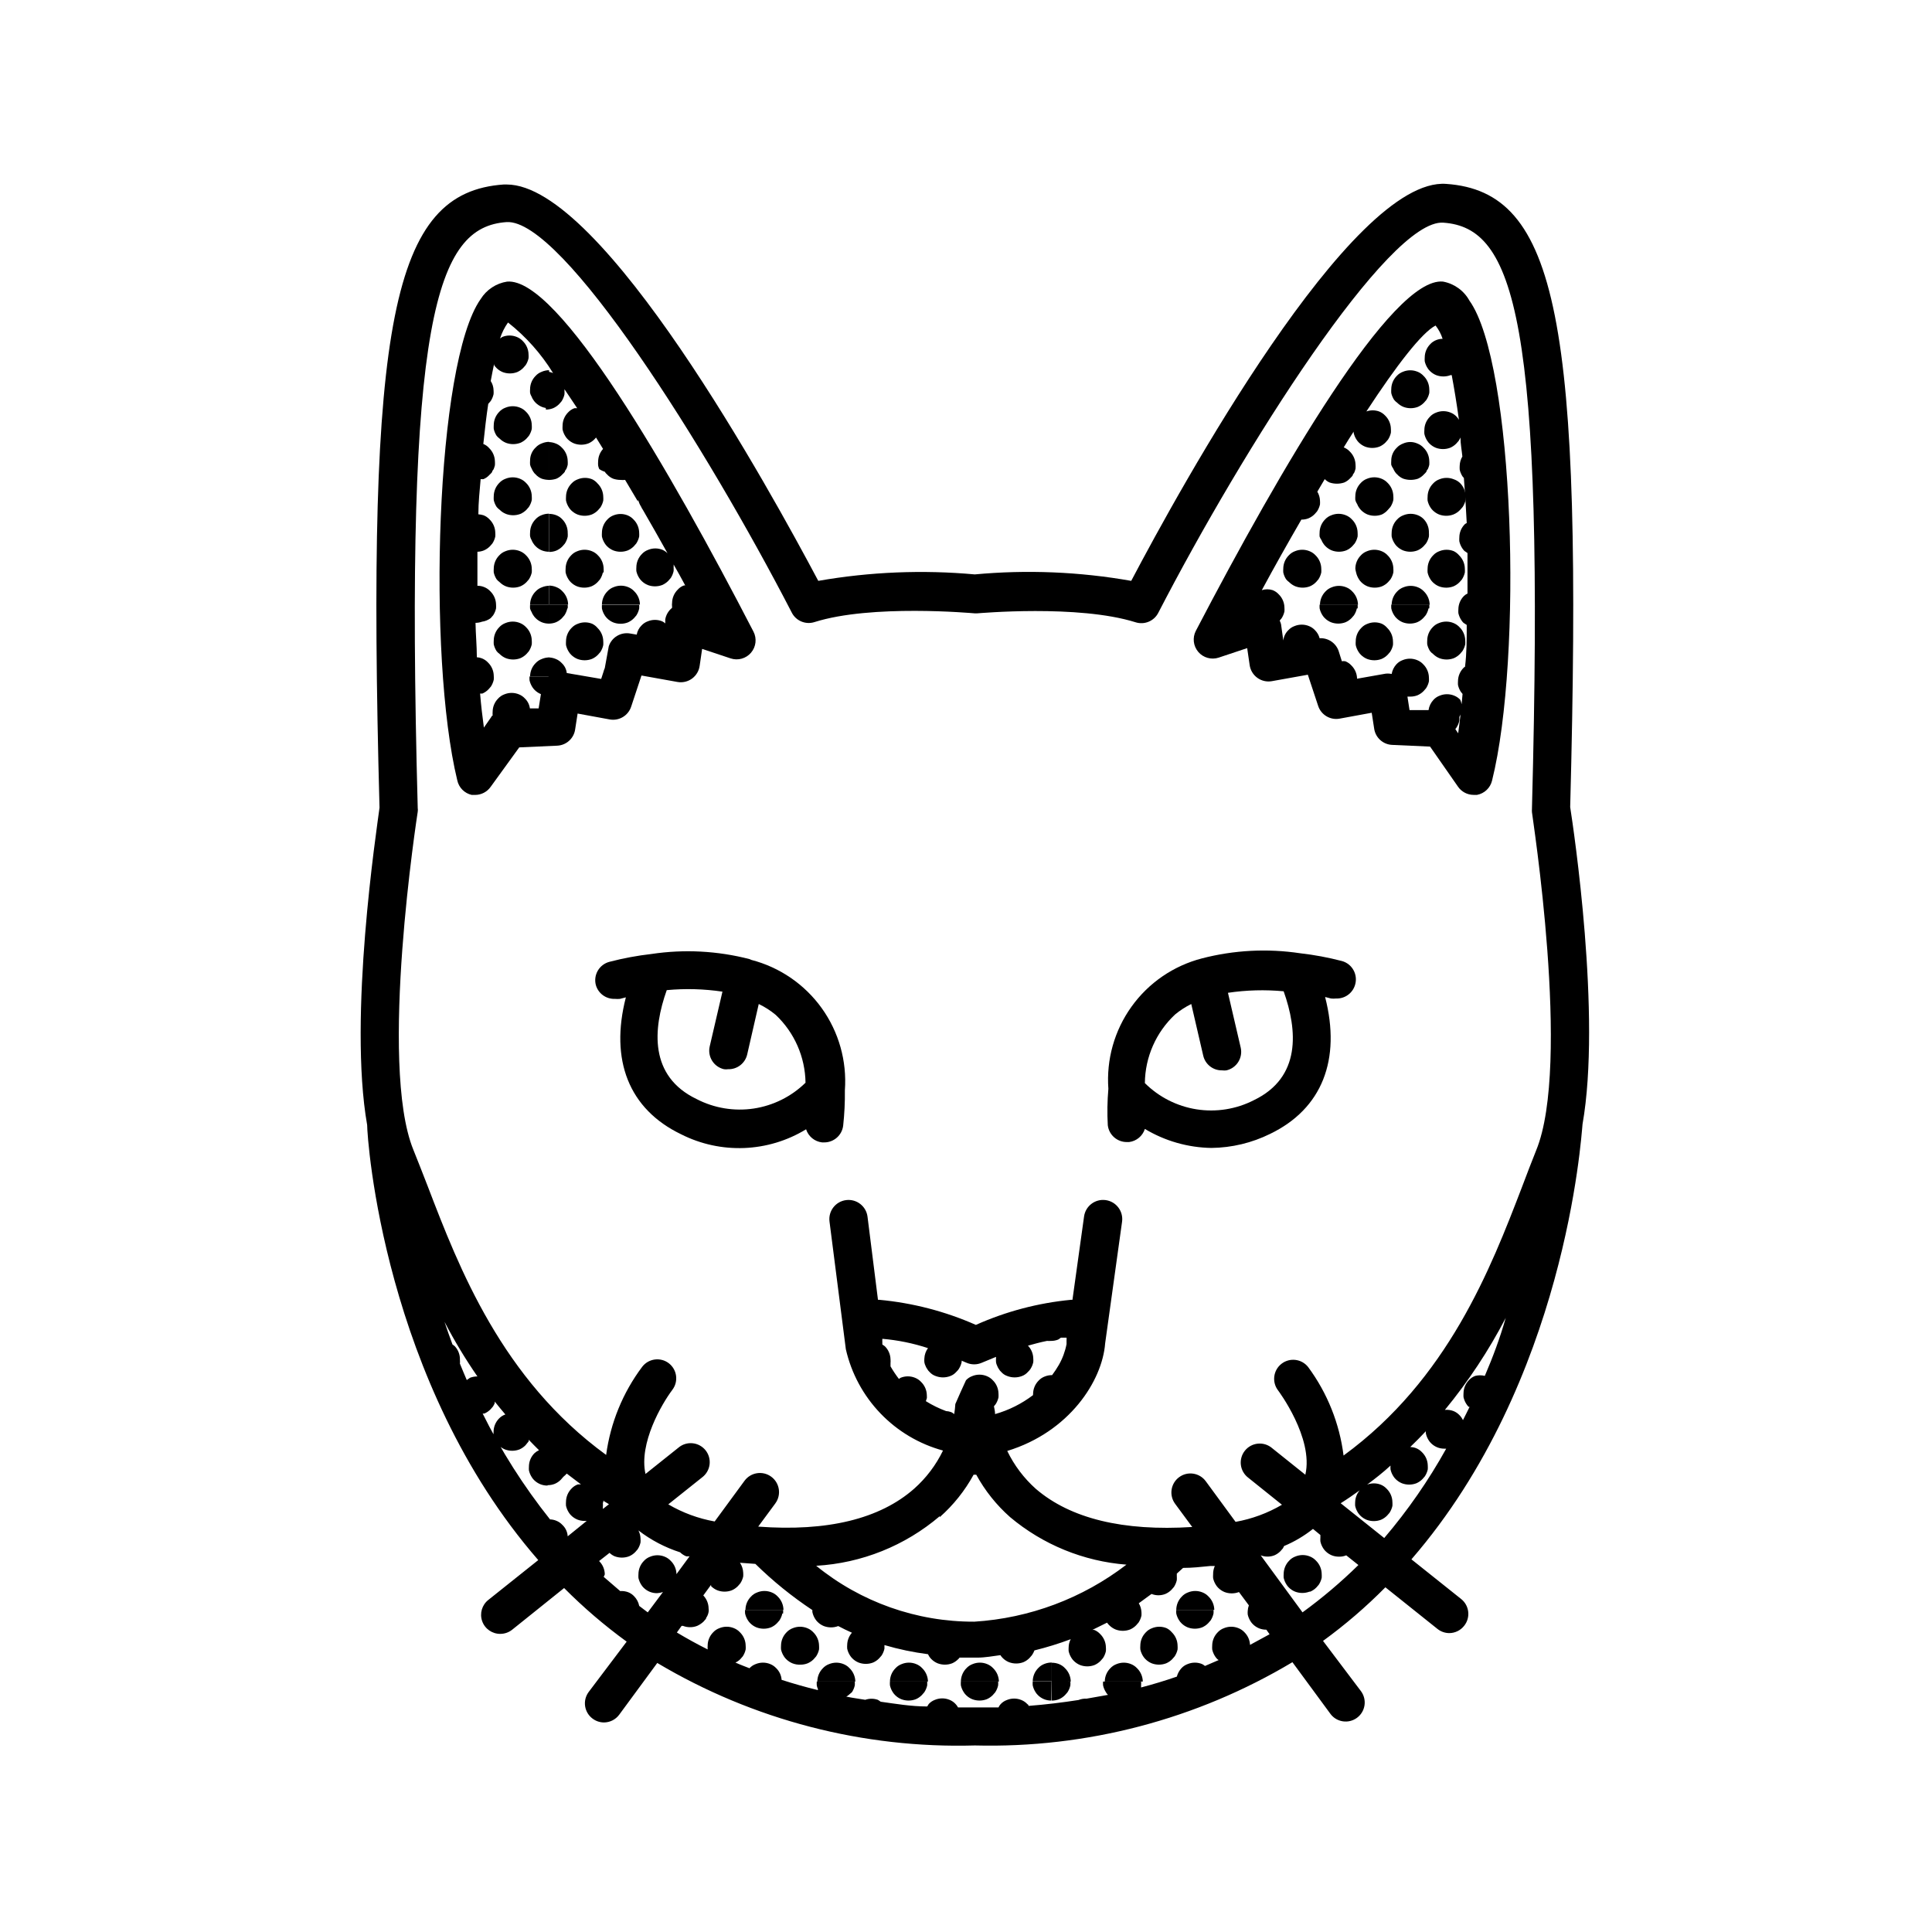 <?xml version="1.0" encoding="UTF-8"?>
<!-- Uploaded to: SVG Repo, www.svgrepo.com, Generator: SVG Repo Mixer Tools -->
<svg fill="#000000" width="800px" height="800px" version="1.1" viewBox="144 144 512 512" xmlns="http://www.w3.org/2000/svg">
 <g>
  <path d="m491.24 565.8c0.605-0.258 1.152-0.637 1.613-1.105l0.656-0.754-0.004-0.004c0.363-0.555 0.617-1.168 0.758-1.812 0.023-0.336 0.023-0.672 0-1.008-0.02-1.328-0.562-2.598-1.512-3.527-0.445-0.484-1-0.863-1.613-1.109-1.227-0.504-2.602-0.504-3.828 0-0.637 0.23-1.207 0.609-1.664 1.109-0.93 0.938-1.453 2.207-1.461 3.527-0.023 0.336-0.023 0.672 0 1.008 0.141 0.645 0.398 1.258 0.758 1.812 0.168 0.277 0.371 0.531 0.605 0.758 0.473 0.477 1.039 0.852 1.66 1.105 1.234 0.469 2.598 0.469 3.828 0z"/>
  <path d="m465.8 570.64c-0.02-1.332-0.562-2.598-1.512-3.527-0.449-0.488-1-0.867-1.613-1.109-1.227-0.504-2.602-0.504-3.828 0-0.637 0.23-1.207 0.609-1.664 1.109-0.93 0.938-1.453 2.203-1.461 3.527z"/>
  <path d="m460.76 570.64h-5.039c-0.023 0.316-0.023 0.637 0 0.957 0.141 0.645 0.398 1.258 0.758 1.812 0.168 0.273 0.371 0.527 0.605 0.754 0.473 0.477 1.039 0.855 1.66 1.109 1.234 0.469 2.598 0.469 3.828 0 0.605-0.262 1.152-0.637 1.613-1.109l0.656-0.754c0.359-0.555 0.613-1.168 0.754-1.812 0.027-0.32 0.027-0.641 0-0.957z"/>
  <path d="m453.15 575.48c-1.227-0.504-2.606-0.504-3.832 0-0.633 0.227-1.203 0.609-1.66 1.105-0.934 0.941-1.457 2.207-1.461 3.527-0.027 0.336-0.027 0.672 0 1.008 0.137 0.645 0.395 1.262 0.754 1.816 0.172 0.273 0.375 0.527 0.605 0.754 0.473 0.477 1.039 0.855 1.66 1.109 1.234 0.469 2.598 0.469 3.832 0 0.605-0.262 1.152-0.637 1.609-1.109l0.656-0.754c0.359-0.555 0.617-1.172 0.758-1.816 0.023-0.336 0.023-0.672 0-1.008-0.02-1.328-0.562-2.594-1.512-3.527-0.391-0.461-0.871-0.84-1.41-1.105z"/>
  <path d="m445.34 586.11c-0.445-0.484-0.996-0.863-1.609-1.109-1.227-0.504-2.606-0.504-3.832 0-0.633 0.23-1.203 0.609-1.66 1.109-0.93 0.938-1.457 2.207-1.461 3.527h10.078-0.004c-0.02-1.328-0.562-2.598-1.512-3.527z"/>
  <path d="m427.76 589.63c-0.02-1.328-0.562-2.598-1.512-3.527-0.445-0.484-0.996-0.863-1.609-1.109-0.609-0.238-1.262-0.359-1.918-0.352v5.039z"/>
  <path d="m422.72 594.67c0.656 0.008 1.309-0.113 1.918-0.355 0.602-0.258 1.152-0.637 1.609-1.105l0.656-0.754v-0.004c0.359-0.555 0.617-1.168 0.754-1.812 0.027-0.336 0.027-0.672 0-1.008h-5.039z"/>
  <path d="m422.72 589.63v-5.039c-0.652-0.008-1.305 0.113-1.914 0.352-0.633 0.23-1.203 0.613-1.66 1.109-0.934 0.938-1.457 2.207-1.461 3.527h5.039z"/>
  <path d="m403.68 589.63h-5.039c-0.023 0.336-0.023 0.672 0 1.008 0.141 0.645 0.398 1.258 0.758 1.812 0.168 0.277 0.371 0.531 0.605 0.758 0.473 0.477 1.039 0.852 1.66 1.105 1.234 0.469 2.598 0.469 3.828 0 0.605-0.258 1.152-0.637 1.613-1.105l0.656-0.754v-0.004c0.359-0.555 0.617-1.168 0.754-1.812 0.027-0.336 0.027-0.672 0-1.008z"/>
  <path d="m417.68 589.63c-0.027 0.336-0.027 0.672 0 1.008 0.137 0.645 0.395 1.258 0.754 1.812 0.172 0.277 0.375 0.531 0.605 0.758 0.473 0.477 1.039 0.852 1.664 1.105 0.605 0.242 1.258 0.363 1.914 0.355v-5.039z"/>
  <path d="m403.68 589.63h5.039c-0.02-1.328-0.562-2.598-1.512-3.527-0.445-0.484-1-0.863-1.613-1.109-1.227-0.504-2.602-0.504-3.828 0-0.637 0.23-1.207 0.609-1.664 1.109-0.93 0.938-1.453 2.207-1.461 3.527z"/>
  <path d="m384.88 589.63h-5.035c-0.027 0.336-0.027 0.672 0 1.008 0.137 0.645 0.395 1.258 0.754 1.812 0.172 0.277 0.375 0.531 0.605 0.758 0.473 0.477 1.039 0.852 1.66 1.105 1.234 0.469 2.598 0.469 3.832 0 0.602-0.258 1.152-0.637 1.609-1.105l0.656-0.754v-0.004c0.359-0.555 0.617-1.168 0.758-1.812v-1.008z"/>
  <path d="m369.16 586.11c-0.445-0.484-0.996-0.863-1.609-1.109-1.227-0.504-2.606-0.504-3.832 0-0.633 0.23-1.203 0.609-1.66 1.109-0.93 0.938-1.457 2.207-1.461 3.527h10.078-0.004c-0.02-1.328-0.562-2.598-1.512-3.527z"/>
  <path d="m384.88 589.63h5.039c-0.02-1.328-0.562-2.598-1.512-3.527-0.445-0.484-0.996-0.863-1.613-1.109-1.227-0.504-2.602-0.504-3.828 0-0.633 0.23-1.207 0.609-1.66 1.109-0.934 0.938-1.457 2.207-1.461 3.527h5.039z"/>
  <path d="m351.63 570.64c-0.02-1.332-0.562-2.598-1.512-3.527-0.445-0.488-0.996-0.867-1.613-1.109-1.227-0.504-2.602-0.504-3.828 0-0.637 0.23-1.207 0.609-1.66 1.109-0.934 0.938-1.457 2.203-1.465 3.527z"/>
  <path d="m351.53 571.6c0.027-0.32 0.027-0.641 0-0.957h-10.078 0.004c-0.027 0.316-0.027 0.637 0 0.957 0.137 0.645 0.395 1.258 0.754 1.812 0.172 0.273 0.375 0.527 0.605 0.754 0.473 0.477 1.039 0.855 1.664 1.109 1.23 0.469 2.594 0.469 3.828 0 0.605-0.262 1.152-0.637 1.609-1.109l0.656-0.754c0.359-0.555 0.617-1.168 0.758-1.812z"/>
  <path d="m356.12 585.15c0.656 0.008 1.305-0.113 1.914-0.352 0.605-0.262 1.152-0.637 1.613-1.109l0.656-0.754h-0.004c0.359-0.555 0.617-1.172 0.758-1.816 0.023-0.336 0.023-0.672 0-1.008-0.02-1.328-0.562-2.594-1.512-3.527-0.449-0.484-1-0.863-1.613-1.105-1.227-0.504-2.602-0.504-3.828 0-0.637 0.227-1.207 0.609-1.664 1.105-0.93 0.941-1.453 2.207-1.461 3.527-0.023 0.336-0.023 0.672 0 1.008 0.141 0.645 0.398 1.262 0.758 1.816 0.168 0.273 0.371 0.527 0.605 0.754 0.473 0.477 1.039 0.855 1.66 1.109 0.672 0.266 1.395 0.387 2.117 0.352z"/>
  <path d="m241.3 442.12c0 3.68 4.332 68.164 45.344 115.32l-13.199 10.531c-1.715 1.328-2.383 3.606-1.664 5.652s2.668 3.402 4.84 3.367c1.137-0.008 2.234-0.398 3.121-1.109l13.754-11.035c5.141 5.168 10.684 9.918 16.578 14.207l-10.078 13.352c-0.797 1.078-1.133 2.426-0.934 3.746 0.199 1.324 0.914 2.516 1.992 3.309 0.859 0.645 1.898 0.996 2.973 1.008 1.613 0.004 3.129-0.766 4.082-2.066l10.078-13.703h-0.004c25.418 15.133 54.617 22.715 84.188 21.863 29.57 0.762 58.746-6.891 84.137-22.066l10.078 13.703h-0.004c1.652 2.211 4.773 2.684 7.004 1.059 1.086-0.785 1.812-1.973 2.019-3.297 0.207-1.32-0.121-2.676-0.91-3.754l-10.078-13.352c5.887-4.277 11.414-9.031 16.527-14.207l13.805 11.035-0.004-0.004c0.887 0.711 1.988 1.102 3.125 1.109 1.535-0.008 2.981-0.711 3.93-1.914 0.848-1.043 1.242-2.375 1.098-3.711-0.141-1.332-0.809-2.555-1.852-3.394l-13.199-10.531c40.859-47.207 44.988-111.7 45.344-115.32 5.039-28.617-2.367-78.242-3.273-84.035 3.426-129.12-3.324-163.08-32.848-165.15-25.191-1.863-70.535 80.609-83.48 105.2h-0.004c-13.684-2.418-27.629-2.992-41.465-1.711-13.836-1.254-27.777-0.68-41.465 1.711-12.695-23.879-57.18-105.04-82.574-105.04h-0.805c-29.574 2.066-36.375 36.023-32.898 165.15-0.758 5.844-8.312 55.469-3.277 84.086zm112.55-135.73c1.137 2.172 3.664 3.211 5.996 2.469 15.113-4.785 41.766-2.367 42.473-2.316h0.605c0.301 0 26.754-2.418 42.02 2.367h-0.004c2.332 0.742 4.863-0.297 5.996-2.469 22.52-43.578 61.062-104.49 75.57-103.43 18.691 1.309 26.953 24.887 23.477 155.32h0.004c-0.027 0.305-0.027 0.605 0 0.91 0 0.707 10.48 66.906 1.109 89.629-1.211 3.023-2.469 6.297-3.777 9.773-8.262 21.512-19.598 50.883-47.258 71.086h-0.004c-1.066-8.484-4.293-16.551-9.371-23.43-1.711-2.195-4.879-2.59-7.078-0.879s-2.594 4.879-0.883 7.078c0 0 9.473 12.594 7.203 22.32l-8.816-7.055h0.004c-1.039-0.887-2.391-1.312-3.746-1.184-1.359 0.125-2.606 0.801-3.457 1.863-0.855 1.062-1.238 2.43-1.07 3.781 0.172 1.352 0.883 2.578 1.973 3.398l8.918 7.152c-3.797 2.227-7.957 3.762-12.293 4.535l-7.91-10.781c-1.652-2.242-4.812-2.715-7.051-1.059-2.242 1.656-2.715 4.812-1.059 7.055l4.535 6.144c-18.289 1.16-32.242-2.215-41.414-10.078v0.004c-3.172-2.828-5.758-6.25-7.609-10.078 16.473-5.039 25.191-18.59 25.945-28.516l4.484-32.242c0.379-2.785-1.574-5.344-4.356-5.719s-5.344 1.574-5.719 4.359l-3.074 22.066h-0.402c-8.703 0.836-17.211 3.082-25.191 6.648-8.113-3.586-16.758-5.832-25.594-6.648h-0.352l-2.769-22.016v-0.004c-0.348-2.781-2.887-4.754-5.668-4.406-2.785 0.348-4.758 2.887-4.41 5.668l4.332 33.855c1.457 6.387 4.625 12.262 9.156 16.988 4.535 4.731 10.27 8.141 16.59 9.863-1.848 3.828-4.434 7.25-7.609 10.078-9.117 8.062-23.074 11.438-41.363 10.078l4.535-6.144v-0.004c1.656-2.254 1.172-5.422-1.082-7.078-2.254-1.656-5.422-1.172-7.078 1.082l-7.91 10.781c-4.332-0.773-8.496-2.309-12.293-4.535l8.969-7.152c1.09-0.82 1.801-2.047 1.973-3.398 0.168-1.352-0.215-2.715-1.066-3.781-0.855-1.062-2.102-1.734-3.457-1.863-1.359-0.129-2.711 0.297-3.746 1.184l-8.715 6.953c-1.812-8.113 4.332-18.59 7.106-22.27h-0.004c1.691-2.199 1.285-5.352-0.906-7.055-2.199-1.691-5.356-1.285-7.055 0.91-5.141 6.844-8.434 14.891-9.57 23.375-27.66-20.152-38.996-49.574-47.258-71.137-1.359-3.477-2.621-6.75-3.828-9.723-9.27-22.723 1.059-88.922 1.16-89.629h-0.004c0.051-0.301 0.051-0.605 0-0.906-3.527-130.44 5.039-154.02 23.527-155.32 14.863-0.957 53.102 59.953 75.621 103.53zm183.64 202.23c-0.828-0.203-1.691-0.203-2.519 0-0.637 0.227-1.207 0.609-1.664 1.105-0.93 0.941-1.453 2.207-1.461 3.527-0.023 0.336-0.023 0.672 0 1.008 0.141 0.645 0.398 1.262 0.758 1.816 0.168 0.273 0.371 0.527 0.605 0.754h0.25c-0.555 1.16-1.16 2.316-1.762 3.527-0.227-0.484-0.531-0.93-0.906-1.312-0.449-0.484-1-0.863-1.613-1.105-0.723-0.273-1.5-0.379-2.269-0.305 6.207-7.543 11.613-15.719 16.125-24.383-1.512 5.289-3.375 10.328-5.543 15.367zm-62.219 71.289c-0.059-1.254-0.578-2.438-1.465-3.328-0.445-0.484-0.996-0.863-1.609-1.105-1.227-0.504-2.602-0.504-3.828 0-0.637 0.227-1.207 0.609-1.664 1.105-0.93 0.941-1.457 2.207-1.461 3.527-0.023 0.336-0.023 0.672 0 1.008 0.141 0.645 0.395 1.262 0.754 1.816 0.172 0.273 0.375 0.527 0.605 0.754l0.352 0.25-3.629 1.562h0.004c-0.23-0.195-0.484-0.363-0.758-0.504-1.227-0.504-2.602-0.504-3.828 0-0.637 0.23-1.207 0.609-1.66 1.109-0.578 0.629-0.992 1.391-1.211 2.219-3.074 1.059-6.195 2.016-9.473 2.871-0.012-0.188-0.012-0.371 0-0.555 0.027-0.336 0.027-0.672 0-1.008h-10.078 0.004c-0.027 0.336-0.027 0.672 0 1.008 0.141 0.645 0.395 1.258 0.754 1.812 0.137 0.27 0.324 0.512 0.555 0.707l-5.691 1.008c-0.723-0.035-1.445 0.082-2.117 0.352-4.231 0.656-8.664 1.211-13.25 1.562 0 0 0-0.352-0.301-0.453-0.449-0.488-1-0.867-1.613-1.109-1.227-0.504-2.602-0.504-3.828 0-0.637 0.23-1.207 0.609-1.664 1.109-0.23 0.254-0.418 0.543-0.555 0.855h-6.699-4.031c-0.172-0.332-0.395-0.641-0.656-0.906-0.445-0.488-0.996-0.867-1.609-1.109-1.227-0.504-2.606-0.504-3.832 0-0.633 0.23-1.203 0.609-1.66 1.109l-0.402 0.656c-4.281 0-8.363-0.707-12.344-1.258v-0.004c-0.242-0.184-0.492-0.352-0.758-0.504-1.074-0.375-2.246-0.375-3.324 0-1.715-0.301-3.477-0.504-5.039-0.855 0.203-0.09 0.391-0.207 0.555-0.352l0.957-0.809c0.359-0.555 0.617-1.168 0.758-1.812 0.023-0.336 0.023-0.672 0-1.008h-10.078c-0.023 0.336-0.023 0.672 0 1.008 0.055 0.332 0.156 0.652 0.301 0.957v0.301c-3.324-0.805-6.5-1.715-9.621-2.719-0.074-1.164-0.578-2.258-1.41-3.074-0.449-0.484-1-0.863-1.613-1.109-1.227-0.504-2.602-0.504-3.828 0-0.637 0.23-1.207 0.609-1.664 1.109-1.258-0.504-2.519-0.957-3.727-1.512 0.492-0.211 0.938-0.52 1.309-0.906l0.656-0.754c0.359-0.555 0.617-1.172 0.754-1.816 0.027-0.336 0.027-0.672 0-1.008-0.016-1.328-0.562-2.594-1.512-3.527-0.445-0.484-0.996-0.863-1.609-1.105-1.227-0.504-2.602-0.504-3.828 0-0.637 0.227-1.207 0.609-1.664 1.105-0.93 0.941-1.457 2.207-1.461 3.527-0.023 0.336-0.023 0.672 0 1.008-2.82-1.41-5.543-2.922-8.16-4.484l1.258-1.762h0.352c0.594 0.234 1.227 0.355 1.863 0.352 0.656 0.008 1.309-0.109 1.918-0.352 0.609-0.273 1.172-0.648 1.66-1.109l0.656-0.754c0-0.301 0.301-0.555 0.402-0.855v-0.004c0.145-0.301 0.246-0.625 0.301-0.957 0.051-0.316 0.051-0.637 0-0.957-0.016-1.277-0.52-2.504-1.41-3.426l2.066-2.82v0.352c0.477 0.477 1.039 0.855 1.664 1.109 1.23 0.469 2.594 0.469 3.828 0 0.605-0.262 1.152-0.637 1.613-1.109l0.656-0.754h-0.004c0.359-0.555 0.617-1.168 0.758-1.812 0.023-0.336 0.023-0.676 0-1.008-0.039-0.938-0.336-1.844-0.859-2.621l4.082 0.301c4.637 4.555 9.699 8.652 15.113 12.242-0.023 0.188-0.023 0.371 0 0.555 0.141 0.648 0.398 1.262 0.758 1.816 0.168 0.273 0.371 0.527 0.605 0.754 0.473 0.477 1.039 0.855 1.66 1.109 1.234 0.469 2.598 0.469 3.828 0 1.211 0.656 2.418 1.211 3.629 1.762-0.785 0.895-1.234 2.035-1.258 3.227-0.027 0.336-0.027 0.672 0 1.008 0.137 0.645 0.395 1.258 0.754 1.812 0.172 0.273 0.375 0.527 0.605 0.754 0.473 0.477 1.039 0.855 1.664 1.109 1.23 0.469 2.594 0.469 3.828 0 0.605-0.262 1.152-0.637 1.609-1.109l0.656-0.754c0.359-0.555 0.617-1.168 0.758-1.812v-0.957c3.773 1.109 7.633 1.918 11.535 2.418l0.301 0.555c0.172 0.273 0.375 0.527 0.605 0.754 0.477 0.477 1.039 0.855 1.664 1.109 1.234 0.469 2.594 0.469 3.828 0 0.605-0.262 1.152-0.637 1.613-1.109 0.141-0.109 0.262-0.246 0.352-0.402h4.684c2.117 0 4.18-0.402 6.144-0.656h0.004c0.172 0.277 0.375 0.531 0.605 0.758 0.473 0.477 1.039 0.852 1.66 1.105 1.234 0.469 2.598 0.469 3.832 0 0.602-0.258 1.152-0.637 1.609-1.105l0.656-0.754v-0.004c0.273-0.391 0.492-0.812 0.656-1.258 3.262-0.805 6.477-1.797 9.621-2.973-0.359 0.664-0.547 1.41-0.555 2.164-0.023 0.336-0.023 0.672 0 1.008 0.141 0.648 0.398 1.262 0.758 1.816 0.168 0.273 0.371 0.527 0.605 0.754 0.473 0.477 1.039 0.855 1.66 1.109 1.234 0.469 2.598 0.469 3.828 0 0.605-0.262 1.152-0.637 1.613-1.109l0.656-0.754c0.359-0.555 0.613-1.168 0.754-1.816 0.027-0.336 0.027-0.672 0-1.008-0.02-1.328-0.562-2.594-1.512-3.523-0.445-0.488-0.996-0.867-1.609-1.109h-0.453l3.879-1.914c0.172 0.258 0.375 0.496 0.602 0.703 0.477 0.477 1.043 0.855 1.664 1.109 1.234 0.469 2.594 0.469 3.828 0 0.605-0.262 1.152-0.637 1.613-1.109l0.656-0.754c0.359-0.555 0.613-1.168 0.754-1.816 0.023-0.316 0.023-0.637 0-0.957-0.043-0.816-0.285-1.613-0.707-2.316l3.375-2.469h0.004c0.559 0.223 1.156 0.344 1.762 0.352 0.656 0.008 1.305-0.109 1.914-0.352 0.605-0.262 1.152-0.637 1.613-1.109l0.656-0.754c0.359-0.555 0.613-1.168 0.754-1.812 0.023-0.336 0.023-0.672 0-1.008v-0.707l1.664-1.512c2.367 0 4.734-0.25 7.203-0.504h1.211-0.004c-0.316 0.695-0.469 1.453-0.453 2.219-0.023 0.336-0.023 0.672 0 1.008 0.141 0.645 0.398 1.258 0.758 1.812 0.168 0.273 0.371 0.527 0.605 0.754 0.473 0.477 1.039 0.855 1.66 1.109 1.234 0.469 2.598 0.469 3.828 0l2.621 3.527c-0.172 0.469-0.273 0.961-0.301 1.461-0.027 0.32-0.027 0.641 0 0.957 0.141 0.645 0.395 1.262 0.754 1.812 0.172 0.277 0.375 0.531 0.605 0.758 0.473 0.477 1.039 0.852 1.664 1.109 0.609 0.238 1.258 0.359 1.914 0.352l0.855 1.211c-1.461 0.805-3.324 1.812-5.188 2.82zm-210.75-79.148c-0.188-0.168-0.391-0.32-0.605-0.453-0.754-2.016-1.461-4.031-2.117-5.996h0.004c2.606 4.992 5.516 9.82 8.715 14.457-0.672-0.004-1.336 0.117-1.965 0.355-0.297 0.184-0.582 0.387-0.855 0.602-0.605-1.461-1.258-2.922-1.812-4.332h-0.004c0.031-0.336 0.031-0.672 0-1.008 0.051-1.34-0.441-2.648-1.359-3.625zm125.1 14.008v-0.004c0.023-0.336 0.023-0.672 0-1.008-0.02-1.328-0.562-2.594-1.512-3.527-0.449-0.484-1-0.863-1.613-1.105-1.227-0.504-2.602-0.504-3.828 0l-0.453 0.301c-0.809-1.059-1.551-2.172-2.219-3.324v-0.855c0.031-0.336 0.031-0.676 0-1.008-0.031-1.312-0.574-2.559-1.512-3.477 0 0-0.453-0.301-0.656-0.453v-0.504h0.004c-0.023-0.336-0.023-0.672 0-1.008 4.109 0.352 8.168 1.18 12.09 2.469-0.578 0.793-0.91 1.738-0.957 2.719-0.031 0.336-0.031 0.672 0 1.008 0.047 0.332 0.148 0.656 0.301 0.957 0.113 0.305 0.266 0.594 0.457 0.855 0.156 0.285 0.359 0.543 0.602 0.758 0.445 0.512 1.02 0.895 1.664 1.109 1.234 0.469 2.594 0.469 3.828 0 0.625-0.227 1.18-0.609 1.613-1.109 0.242-0.227 0.465-0.48 0.656-0.758 0.168-0.273 0.32-0.559 0.453-0.855 0.129-0.309 0.23-0.629 0.301-0.957 0.027-0.133 0.027-0.27 0-0.402l1.309 0.555c1.285 0.559 2.746 0.559 4.031 0l3.777-1.562c-0.016 0.133-0.016 0.27 0 0.402-0.027 0.336-0.027 0.672 0 1.008 0.047 0.332 0.152 0.656 0.305 0.957 0.109 0.305 0.262 0.594 0.453 0.855 0.156 0.285 0.359 0.543 0.605 0.758 0.441 0.512 1.016 0.895 1.66 1.109 1.234 0.469 2.598 0.469 3.828 0 0.625-0.227 1.18-0.609 1.613-1.109 0.246-0.227 0.465-0.48 0.656-0.758 0.172-0.273 0.32-0.559 0.453-0.855 0.129-0.309 0.23-0.629 0.301-0.957 0.031-0.336 0.031-0.672 0-1.008-0.031-1.262-0.531-2.465-1.41-3.375 1.613-0.453 3.273-0.906 5.039-1.258 0.352 0.023 0.707 0.023 1.059 0v-0.402 0.402c0.652 0.008 1.305-0.113 1.914-0.355 0.246-0.148 0.48-0.32 0.703-0.504h1.512c0.023 0.234 0.023 0.473 0 0.707v1.008c-0.375 1.949-1.07 3.82-2.062 5.543-0.535 0.922-1.125 1.816-1.766 2.668-0.652-0.008-1.305 0.113-1.914 0.352-0.637 0.23-1.207 0.613-1.664 1.109-0.93 0.938-1.453 2.207-1.461 3.527-0.023 0.098-0.023 0.203 0 0.301-3.012 2.297-6.43 4.008-10.074 5.039 0-0.906-0.25-1.613-0.301-2.066l0.453-0.555c0.359-0.551 0.613-1.168 0.754-1.812 0.023-0.336 0.023-0.672 0-1.008-0.02-1.328-0.562-2.598-1.512-3.527-0.445-0.484-0.996-0.863-1.613-1.105-1.227-0.504-2.602-0.504-3.828 0-0.633 0.227-1.207 0.609-1.66 1.105-0.969 2.09-1.91 4.188-2.824 6.301-0.055 0.895-0.152 1.785-0.301 2.668-0.23-0.195-0.484-0.367-0.754-0.504-0.453-0.172-0.93-0.273-1.414-0.301-1.863-0.691-3.652-1.57-5.34-2.621 0.102-0.262 0.184-0.531 0.254-0.805zm3.426 31.285c3.617-3.199 6.652-7 8.969-11.238h0.707-0.004c2.316 4.238 5.352 8.039 8.969 11.238 8.711 7.309 19.492 11.715 30.832 12.594-11.633 8.93-25.664 14.191-40.305 15.113-15.266 0.059-30.078-5.176-41.918-14.812 12.059-0.695 23.559-5.312 32.75-13.148zm-89.074-4.281 1.41 0.855-1.613 1.258c0.016-0.184 0.016-0.371 0-0.555 0.027-0.336 0.027-0.672 0-1.008 0 0 0.203-0.656 0.203-0.805zm-32.195-23.176v-0.004c0.203 0.031 0.406 0.031 0.605 0 0.605-0.258 1.152-0.637 1.613-1.105l0.656-0.754v-0.004c0.168-0.273 0.32-0.559 0.453-0.855 0.02-0.152 0.02-0.305 0-0.453 0.906 1.16 1.863 2.266 2.82 3.426-0.633 0.211-1.203 0.574-1.664 1.059-0.93 0.938-1.453 2.203-1.461 3.527-0.023 0.332-0.023 0.672 0 1.008 0.141 0.645 0.398 1.258 0.758 1.812 0.168 0.273 0.371 0.527 0.605 0.754 0.473 0.477 1.039 0.855 1.66 1.109 1.234 0.469 2.598 0.469 3.828 0 0.605-0.262 1.152-0.637 1.613-1.109l0.855-1.059c-0.008-0.133-0.008-0.266 0-0.402 0.906 0.906 1.762 1.863 2.719 2.769l0.004 0.004c-0.445 0.203-0.852 0.473-1.211 0.805-0.93 0.938-1.453 2.203-1.461 3.527-0.023 0.336-0.023 0.672 0 1.008 0.141 0.645 0.398 1.258 0.758 1.812 0.168 0.277 0.371 0.531 0.602 0.758 0.477 0.477 1.043 0.852 1.664 1.105 0.609 0.242 1.258 0.363 1.914 0.355v-7.309 7.207c0.656 0.008 1.305-0.113 1.914-0.355 0.605-0.258 1.152-0.637 1.613-1.105l0.656-0.754v-0.004c0.324-0.258 0.629-0.543 0.906-0.855l3.777 2.871c-0.285-0.027-0.57-0.027-0.855 0-0.637 0.23-1.207 0.609-1.664 1.109-0.93 0.938-1.453 2.203-1.461 3.527-0.023 0.336-0.023 0.672 0 1.008 0.141 0.645 0.398 1.258 0.758 1.812 0.168 0.277 0.371 0.531 0.602 0.754 0.477 0.48 1.043 0.855 1.664 1.109 0.609 0.242 1.262 0.363 1.914 0.352h0.555l-5.039 4.082c-0.062-1.152-0.566-2.234-1.41-3.023-0.445-0.484-0.996-0.863-1.613-1.105-0.527-0.219-1.09-0.34-1.66-0.355-6.988-8.77-13.016-18.262-17.988-28.312zm239.06 32.996-11.539-9.219c1.762-1.109 3.426-2.266 5.039-3.426-0.746 0.871-1.172 1.977-1.207 3.125-0.023 0.336-0.023 0.672 0 1.008 0.141 0.645 0.395 1.258 0.754 1.812 0.172 0.273 0.375 0.527 0.605 0.754 0.477 0.477 1.039 0.855 1.664 1.109 1.23 0.469 2.594 0.469 3.828 0 0.605-0.262 1.152-0.637 1.613-1.109l0.656-0.754h-0.004c0.359-0.555 0.617-1.168 0.758-1.812 0.023-0.336 0.023-0.672 0-1.008-0.02-1.332-0.562-2.598-1.512-3.527-0.449-0.488-1-0.867-1.613-1.109-1.152-0.438-2.426-0.438-3.578 0 2.168-1.613 4.231-3.223 6.195-5.039h0.004c-0.027 0.336-0.027 0.672 0 1.008 0.141 0.645 0.395 1.262 0.754 1.816 0.172 0.273 0.375 0.527 0.605 0.754 0.477 0.477 1.039 0.855 1.664 1.109 1.23 0.469 2.594 0.469 3.828 0 0.605-0.262 1.152-0.637 1.613-1.109l0.656-0.754h-0.004c0.359-0.555 0.617-1.172 0.758-1.816 0.023-0.336 0.023-0.672 0-1.008-0.02-1.328-0.562-2.594-1.512-3.527-0.449-0.484-1-0.863-1.613-1.105-0.484-0.18-0.996-0.281-1.512-0.305 1.41-1.359 2.82-2.769 4.133-4.18-0.027 0.199-0.027 0.402 0 0.605 0.141 0.645 0.395 1.258 0.754 1.812 0.172 0.273 0.375 0.527 0.605 0.754 0.473 0.477 1.039 0.855 1.664 1.109 0.609 0.242 1.258 0.359 1.914 0.352h0.453c-4.676 8.418-10.18 16.352-16.426 23.68zm-197.44 17.988c-0.188-0.949-0.641-1.824-1.312-2.519-0.445-0.488-0.996-0.867-1.609-1.109-0.676-0.25-1.398-0.355-2.117-0.301l-4.383-3.777v-0.004c0.121-0.207 0.223-0.426 0.301-0.652-0.02-1.332-0.562-2.598-1.512-3.527l2.769-2.168h0.004c0.391 0.387 0.852 0.695 1.359 0.906 1.234 0.469 2.594 0.469 3.828 0 0.605-0.258 1.152-0.637 1.613-1.105l0.656-0.754v-0.004c0.359-0.555 0.613-1.168 0.754-1.812 0.023-0.336 0.023-0.672 0-1.008-0.02-0.754-0.211-1.496-0.555-2.168 3.316 2.555 7.051 4.516 11.035 5.797 0.465 0.453 1.012 0.812 1.609 1.055 0.305 0.027 0.605 0.027 0.91 0l-3.477 4.734v0.004c-0.02-1.328-0.562-2.598-1.512-3.527-0.449-0.484-1-0.863-1.613-1.109-1.227-0.504-2.602-0.504-3.828 0-0.637 0.23-1.207 0.609-1.664 1.109-0.93 0.938-1.453 2.203-1.461 3.527-0.023 0.336-0.023 0.672 0 1.008 0.141 0.645 0.398 1.258 0.758 1.812 0.168 0.277 0.371 0.531 0.602 0.758 0.477 0.477 1.043 0.852 1.664 1.105 0.609 0.242 1.258 0.363 1.914 0.355 0.531-0.027 1.059-0.129 1.562-0.305l-4.031 5.391zm164.7-13.402c1.168 0.449 2.461 0.449 3.625 0 0.605-0.262 1.152-0.637 1.613-1.109l0.656-0.754 0.301-0.605c2.75-1.152 5.328-2.68 7.66-4.535l1.965 1.613v0.707-0.004c-0.027 0.336-0.027 0.676 0 1.008 0.137 0.648 0.395 1.262 0.754 1.816 0.172 0.273 0.375 0.527 0.605 0.754 0.473 0.477 1.039 0.855 1.66 1.109 0.609 0.242 1.262 0.359 1.918 0.352 0.652 0.02 1.309-0.102 1.914-0.352l3.223 2.57c-4.621 4.539-9.574 8.73-14.812 12.543z"/>
  <path d="m342.66 398.18c-8.5-2.203-17.359-2.668-26.047-1.359-3.738 0.426-7.441 1.117-11.082 2.066-1.297 0.332-2.41 1.168-3.09 2.32-0.68 1.152-0.875 2.531-0.539 3.824 0.629 2.246 2.711 3.766 5.039 3.68 0.453 0.047 0.906 0.047 1.359 0l1.562-0.402c-4.281 16.625 0.805 29.625 14.609 36.273 10.531 5.34 23.074 4.844 33.152-1.309 0.602 1.891 2.258 3.25 4.231 3.477h0.555c2.562 0.016 4.731-1.891 5.039-4.434 0.34-3.113 0.492-6.242 0.453-9.371 0.566-7.754-1.605-15.457-6.133-21.773-4.531-6.312-11.133-10.84-18.656-12.789zm-14.055 37.082c-12.594-6.047-11.586-18.539-7.91-28.867 4.918-0.461 9.875-0.324 14.762 0.402l-3.375 14.508c-0.301 1.305-0.074 2.672 0.637 3.809 0.707 1.133 1.836 1.938 3.141 2.238 0.367 0.051 0.742 0.051 1.109 0 2.387 0.062 4.488-1.555 5.039-3.879l3.07-13.402c1.605 0.773 3.113 1.734 4.484 2.871 4.965 4.68 7.816 11.168 7.91 17.988-3.742 3.668-8.547 6.062-13.73 6.844-5.184 0.777-10.48-0.102-15.137-2.512z"/>
  <path d="m529.28 271.02c-1.227-0.504-2.606-0.504-3.832 0-0.633 0.23-1.203 0.609-1.66 1.109-0.93 0.938-1.457 2.203-1.461 3.527-0.027 0.332-0.027 0.672 0 1.004 0.141 0.648 0.395 1.262 0.754 1.816 0.172 0.273 0.375 0.527 0.605 0.754 0.477 0.477 1.039 0.855 1.664 1.109 1.23 0.469 2.594 0.469 3.828 0 0.691-0.281 1.309-0.711 1.812-1.258l0.656-0.754v-0.004c0.359-0.555 0.617-1.168 0.754-1.812 0.027-0.336 0.027-0.672 0-1.008-0.02-1.328-0.562-2.598-1.512-3.527-0.461-0.43-1.012-0.758-1.609-0.957z"/>
  <path d="m521.37 281.65c-0.449-0.484-1-0.863-1.613-1.105-1.227-0.504-2.602-0.504-3.828 0-0.637 0.227-1.207 0.609-1.664 1.105-0.93 0.941-1.453 2.207-1.461 3.527-0.023 0.336-0.023 0.672 0 1.008 0.141 0.645 0.398 1.262 0.758 1.812 0.168 0.277 0.371 0.531 0.602 0.758 0.477 0.477 1.043 0.852 1.664 1.109 1.234 0.469 2.598 0.469 3.828 0 0.605-0.262 1.152-0.637 1.613-1.109l0.656-0.754v-0.004c0.359-0.551 0.613-1.168 0.754-1.812 0.023-0.336 0.023-0.672 0-1.008 0.035-1.301-0.434-2.562-1.309-3.527z"/>
  <path d="m529.28 290.07c-1.227-0.504-2.606-0.504-3.832 0-0.633 0.23-1.203 0.609-1.66 1.109-0.93 0.938-1.457 2.203-1.461 3.527-0.027 0.336-0.027 0.672 0 1.008 0.141 0.645 0.395 1.258 0.754 1.812 0.172 0.277 0.375 0.531 0.605 0.758 0.477 0.477 1.039 0.852 1.664 1.105 1.23 0.469 2.594 0.469 3.828 0 0.605-0.258 1.152-0.637 1.613-1.105l0.656-0.754-0.004-0.004c0.359-0.555 0.617-1.168 0.758-1.812 0.023-0.336 0.023-0.672 0-1.008-0.02-1.328-0.562-2.598-1.512-3.527-0.391-0.465-0.871-0.84-1.41-1.109z"/>
  <path d="m522.88 304.27c-0.02-1.328-0.562-2.594-1.512-3.527-0.449-0.484-1-0.863-1.613-1.105-1.227-0.504-2.602-0.504-3.828 0-0.637 0.23-1.207 0.609-1.664 1.105-0.93 0.941-1.453 2.207-1.461 3.527z"/>
  <path d="m522.78 305.23c0.023-0.332 0.023-0.672 0-1.008h-10.078c-0.023 0.336-0.023 0.676 0 1.008 0.141 0.648 0.398 1.262 0.758 1.816 0.168 0.273 0.371 0.527 0.605 0.754 0.473 0.477 1.039 0.855 1.66 1.109 1.234 0.469 2.598 0.469 3.828 0 0.605-0.262 1.152-0.637 1.613-1.109l0.656-0.754c0.359-0.555 0.617-1.168 0.754-1.816z"/>
  <path d="m523.79 317.32c0.473 0.477 1.039 0.852 1.66 1.109 1.234 0.465 2.598 0.465 3.832 0 0.602-0.262 1.152-0.641 1.609-1.109l0.656-0.754v-0.004c0.359-0.551 0.617-1.168 0.758-1.812 0.023-0.336 0.023-0.672 0-1.008-0.02-1.328-0.562-2.598-1.512-3.527-0.449-0.484-1-0.863-1.613-1.109-1.227-0.504-2.602-0.504-3.828 0-0.637 0.23-1.207 0.613-1.664 1.109-0.93 0.938-1.457 2.207-1.461 3.527-0.023 0.336-0.023 0.672 0 1.008 0.141 0.645 0.395 1.262 0.754 1.812 0.234 0.289 0.504 0.543 0.809 0.758z"/>
  <path d="m514.26 250.72c0.477 0.477 1.039 0.855 1.664 1.109 1.234 0.469 2.594 0.469 3.828 0 0.605-0.262 1.152-0.637 1.613-1.109l0.656-0.754h-0.004c0.363-0.555 0.617-1.168 0.758-1.816 0.023-0.332 0.023-0.672 0-1.004-0.02-1.332-0.562-2.598-1.512-3.527-0.445-0.488-1-0.867-1.613-1.109-1.227-0.504-2.602-0.504-3.828 0-0.637 0.23-1.207 0.609-1.664 1.109-0.93 0.938-1.453 2.203-1.461 3.527-0.023 0.332-0.023 0.672 0 1.004 0.141 0.648 0.398 1.262 0.758 1.816 0.23 0.289 0.504 0.543 0.805 0.754z"/>
  <path d="m513.2 268.15c0.125 0.297 0.277 0.586 0.453 0.855 0.16 0.27 0.363 0.508 0.605 0.707 0.457 0.512 1.023 0.906 1.664 1.156 1.242 0.406 2.582 0.406 3.828 0 0.617-0.262 1.168-0.656 1.613-1.156 0.242-0.211 0.461-0.449 0.652-0.707 0-0.352 0.352-0.555 0.453-0.855 0.125-0.312 0.227-0.633 0.305-0.957 0.027-0.352 0.027-0.707 0-1.059-0.031-1.312-0.574-2.559-1.512-3.477-0.445-0.488-1-0.863-1.613-1.109-1.215-0.551-2.613-0.551-3.828 0-0.637 0.23-1.207 0.609-1.664 1.109-0.945 0.906-1.477 2.164-1.461 3.477-0.027 0.352-0.027 0.707 0 1.059 0.121 0.344 0.289 0.664 0.504 0.957z"/>
  <path d="m503.68 277.62c0.109 0.305 0.262 0.59 0.453 0.855 0.168 0.273 0.371 0.527 0.605 0.754 0.473 0.477 1.039 0.855 1.66 1.109 1.234 0.469 2.598 0.469 3.828 0 0.621-0.305 1.168-0.734 1.613-1.258l0.656-0.754v-0.004c0.359-0.555 0.613-1.168 0.754-1.812 0.027-0.336 0.027-0.672 0-1.008-0.02-1.328-0.562-2.598-1.512-3.527-0.445-0.484-0.996-0.863-1.609-1.109-1.227-0.504-2.606-0.504-3.832 0-0.633 0.23-1.203 0.609-1.66 1.109-0.93 0.938-1.457 2.203-1.461 3.527-0.027 0.336-0.027 0.672 0 1.008 0.102 0.395 0.273 0.77 0.504 1.109z"/>
  <path d="m503.38 295.71c0.141 0.645 0.398 1.258 0.758 1.812 0.168 0.277 0.371 0.531 0.605 0.758 0.473 0.477 1.039 0.852 1.66 1.105 1.234 0.469 2.598 0.469 3.828 0 0.605-0.258 1.152-0.637 1.613-1.105l0.656-0.754v-0.004c0.359-0.555 0.613-1.168 0.754-1.812 0.027-0.336 0.027-0.672 0-1.008-0.02-1.328-0.562-2.598-1.512-3.527-0.445-0.488-0.996-0.863-1.609-1.109-1.227-0.504-2.606-0.504-3.832 0-0.633 0.23-1.203 0.609-1.66 1.109-0.93 0.938-1.457 2.203-1.461 3.527 0.039 0.34 0.109 0.676 0.199 1.008z"/>
  <path d="m503.88 304.27c-0.02-1.328-0.562-2.594-1.512-3.527-0.445-0.484-0.996-0.863-1.609-1.105-1.227-0.504-2.606-0.504-3.832 0-0.633 0.23-1.203 0.609-1.66 1.105-0.93 0.941-1.457 2.207-1.461 3.527h10.078z"/>
  <path d="m503.79 305.23c0.023-0.332 0.023-0.672 0-1.008h-10.078c-0.023 0.336-0.023 0.676 0 1.008 0.141 0.648 0.395 1.262 0.754 1.816 0.172 0.273 0.375 0.527 0.605 0.754 0.477 0.477 1.039 0.855 1.664 1.109 1.234 0.469 2.594 0.469 3.828 0 0.605-0.262 1.152-0.637 1.613-1.109l0.656-0.754h-0.004c0.363-0.555 0.617-1.168 0.758-1.816z"/>
  <path d="m510.23 309.31c-1.227-0.504-2.602-0.504-3.828 0-0.637 0.23-1.207 0.609-1.66 1.109-0.934 0.938-1.457 2.203-1.461 3.527-0.027 0.336-0.027 0.672 0 1.008 0.137 0.645 0.395 1.258 0.754 1.812 0.172 0.273 0.375 0.527 0.605 0.754 0.473 0.477 1.039 0.855 1.66 1.109 1.234 0.469 2.598 0.469 3.832 0 0.602-0.262 1.152-0.637 1.609-1.109l0.656-0.754c0.359-0.555 0.617-1.168 0.754-1.812 0.027-0.336 0.027-0.672 0-1.008-0.016-1.332-0.559-2.598-1.508-3.527-0.391-0.465-0.871-0.84-1.414-1.109z"/>
  <path d="m494.21 287.14c0.109 0.305 0.262 0.594 0.453 0.855 0.172 0.277 0.375 0.531 0.605 0.758 0.473 0.477 1.039 0.852 1.66 1.109 1.234 0.469 2.598 0.469 3.832 0 0.602-0.262 1.152-0.637 1.609-1.109l0.656-0.754v-0.004c0.359-0.551 0.617-1.168 0.758-1.812 0.023-0.336 0.023-0.672 0-1.008-0.02-1.328-0.562-2.598-1.512-3.527-0.449-0.484-1-0.863-1.613-1.105-1.227-0.504-2.602-0.504-3.828 0-0.637 0.227-1.207 0.609-1.664 1.105-0.93 0.941-1.457 2.207-1.461 3.527-0.023 0.336-0.023 0.672 0 1.008 0.117 0.344 0.289 0.668 0.504 0.957z"/>
  <path d="m485.64 298.28c0.477 0.477 1.043 0.852 1.664 1.105 1.234 0.469 2.598 0.469 3.828 0 0.605-0.258 1.152-0.637 1.613-1.105l0.656-0.754v-0.004c0.359-0.555 0.613-1.168 0.754-1.812 0.023-0.336 0.023-0.672 0-1.008-0.02-1.328-0.562-2.598-1.512-3.527-0.445-0.488-0.996-0.863-1.613-1.109-1.227-0.504-2.602-0.504-3.828 0-0.633 0.23-1.207 0.609-1.66 1.109-0.934 0.938-1.457 2.203-1.461 3.527-0.027 0.336-0.027 0.672 0 1.008 0.137 0.645 0.395 1.258 0.754 1.812 0.234 0.289 0.504 0.543 0.805 0.758z"/>
  <path d="m533.41 223.66c-1.461-2.644-4.031-4.492-7-5.035-13.504-1.309-43.074 49.574-65.496 92.551v-0.004c-0.941 1.82-0.691 4.023 0.637 5.582 1.324 1.559 3.465 2.16 5.406 1.523l7.559-2.519 0.656 4.484c0.188 1.352 0.914 2.57 2.016 3.375 1.098 0.809 2.481 1.137 3.828 0.906l9.574-1.715 2.719 8.211v0.004c0.77 2.41 3.203 3.875 5.691 3.426l8.516-1.562 0.656 4.231v0.004c0.355 2.371 2.336 4.164 4.734 4.281l10.078 0.453 7.406 10.629h-0.004c0.941 1.355 2.484 2.164 4.133 2.168h0.906c1.957-0.363 3.516-1.844 3.981-3.777 8.16-32.699 5.945-110.54-5.996-127.21zm-2.418 105.8c-0.445-0.484-0.996-0.863-1.613-1.109-1.227-0.504-2.602-0.504-3.828 0-0.633 0.23-1.207 0.609-1.66 1.109-0.707 0.75-1.164 1.703-1.312 2.723h-5.039l-0.555-3.578h0.754 0.004c0.656 0.008 1.305-0.113 1.914-0.352 0.605-0.262 1.152-0.641 1.613-1.109l0.656-0.754v-0.004c0.359-0.551 0.613-1.168 0.754-1.812 0.023-0.336 0.023-0.672 0-1.008-0.02-1.328-0.562-2.598-1.512-3.527-0.445-0.484-0.996-0.863-1.613-1.105-1.227-0.504-2.602-0.504-3.828 0-0.633 0.227-1.207 0.609-1.66 1.105-0.66 0.719-1.098 1.609-1.262 2.57-0.68-0.152-1.387-0.152-2.066 0l-7.106 1.258h0.004c-0.02-1.328-0.562-2.594-1.512-3.523-0.449-0.488-1-0.867-1.613-1.109-0.301-0.047-0.605-0.047-0.906 0l-0.855-2.719v-0.004c-0.738-2.121-2.793-3.5-5.039-3.375-0.211-0.797-0.625-1.527-1.211-2.113-0.445-0.488-0.996-0.867-1.609-1.109-1.227-0.504-2.602-0.504-3.828 0-0.637 0.23-1.207 0.609-1.664 1.109-0.738 0.727-1.203 1.688-1.309 2.719l-0.605-4.332c-0.086-0.328-0.207-0.652-0.352-0.957l0.504-0.605c0.359-0.555 0.613-1.168 0.754-1.812 0.023-0.336 0.023-0.672 0-1.008-0.02-1.328-0.562-2.598-1.512-3.527-0.445-0.488-0.996-0.867-1.613-1.109-0.934-0.301-1.938-0.301-2.871 0 3.426-6.348 6.953-12.594 10.48-18.691 0.656 0.008 1.305-0.109 1.914-0.352 0.605-0.262 1.152-0.637 1.613-1.109l0.656-0.754h-0.004c0.359-0.555 0.617-1.168 0.758-1.816 0.023-0.332 0.023-0.672 0-1.008-0.035-0.832-0.277-1.648-0.707-2.367l1.965-3.324c0.375 0.387 0.82 0.695 1.312 0.906 1.242 0.406 2.582 0.406 3.828 0 0.617-0.262 1.168-0.656 1.613-1.156 0.242-0.211 0.461-0.449 0.652-0.707 0-0.352 0.352-0.555 0.453-0.855 0.125-0.312 0.227-0.633 0.305-0.957 0.027-0.352 0.027-0.707 0-1.059-0.035-1.312-0.574-2.559-1.512-3.477-0.449-0.488-1-0.867-1.613-1.109 0.855-1.461 1.762-2.82 2.621-4.18v0.301c0.137 0.645 0.395 1.262 0.754 1.812 0.172 0.277 0.375 0.531 0.605 0.758 0.473 0.477 1.039 0.852 1.664 1.109 1.23 0.469 2.594 0.469 3.828 0 0.605-0.262 1.152-0.641 1.609-1.109l0.656-0.754v-0.004c0.359-0.551 0.617-1.168 0.758-1.812 0.023-0.336 0.023-0.672 0-1.008-0.02-1.328-0.562-2.598-1.512-3.527-0.449-0.484-1-0.863-1.613-1.105-1.094-0.391-2.285-0.391-3.375 0 8.012-12.242 14.711-20.906 18.34-22.773 0.824 1.055 1.457 2.25 1.863 3.527-0.555-0.004-1.102 0.102-1.613 0.301-0.637 0.23-1.207 0.609-1.664 1.109-0.93 0.938-1.453 2.203-1.461 3.527-0.023 0.336-0.023 0.672 0 1.008 0.141 0.645 0.398 1.258 0.758 1.812 0.168 0.273 0.371 0.527 0.605 0.754 0.473 0.477 1.039 0.855 1.66 1.109 1.234 0.469 2.598 0.469 3.828 0h0.301c0.656 3.477 1.309 7.457 1.914 11.84h0.004c-0.176-0.289-0.379-0.559-0.605-0.805-0.445-0.488-0.996-0.867-1.613-1.109-1.227-0.504-2.602-0.504-3.828 0-0.637 0.23-1.207 0.609-1.66 1.109-0.934 0.938-1.457 2.203-1.461 3.523-0.027 0.336-0.027 0.676 0 1.008 0.137 0.648 0.395 1.262 0.754 1.816 0.172 0.273 0.375 0.527 0.605 0.754 0.473 0.477 1.039 0.855 1.66 1.109 1.234 0.469 2.598 0.469 3.832 0 0.602-0.262 1.152-0.637 1.609-1.109l0.656-0.754c0.172-0.277 0.32-0.562 0.453-0.855 0 1.715 0.352 3.426 0.504 5.039v-0.004c-0.438 0.734-0.68 1.566-0.707 2.418-0.023 0.352-0.023 0.707 0 1.059 0.055 0.332 0.16 0.656 0.305 0.957 0.121 0.301 0.273 0.586 0.453 0.855l0.352 0.402c0.301 3.894 0.555 7.875 0.754 11.941h0.004c-0.18 0.082-0.348 0.184-0.504 0.305-0.934 0.938-1.457 2.203-1.461 3.527-0.027 0.332-0.027 0.672 0 1.008 0.137 0.645 0.395 1.258 0.754 1.812 0.172 0.273 0.375 0.527 0.605 0.754 0 0 0.555 0.352 0.805 0.555v10.73c-0.355 0.16-0.68 0.383-0.957 0.656-0.93 0.938-1.453 2.207-1.461 3.527-0.023 0.336-0.023 0.672 0 1.008 0.141 0.645 0.398 1.258 0.758 1.812 0.168 0.277 0.371 0.531 0.602 0.758l0.855 0.555c0 3.777 0 7.457-0.453 11.082h0.004c-0.156 0.07-0.293 0.176-0.406 0.301-0.93 0.941-1.453 2.207-1.461 3.527-0.023 0.336-0.023 0.672 0 1.008 0.141 0.645 0.398 1.262 0.758 1.812l0.453 0.555c-0.301 3.578-0.707 7.106-1.16 10.43l-0.754-1.109 0.301-0.402c0.359-0.555 0.617-1.168 0.758-1.812 0.023-0.336 0.023-0.672 0-1.008 0.797-1.387 0.891-3.07 0.25-4.535z"/>
  <path d="m306.64 280.55c-0.637 0.227-1.207 0.609-1.664 1.105-0.93 0.941-1.457 2.207-1.461 3.527-0.023 0.336-0.023 0.672 0 1.008 0.141 0.645 0.395 1.262 0.754 1.812 0.172 0.277 0.375 0.531 0.605 0.758 0.477 0.477 1.039 0.852 1.664 1.109 1.23 0.469 2.594 0.469 3.828 0 0.605-0.262 1.152-0.637 1.613-1.109l0.656-0.754-0.004-0.004c0.359-0.551 0.617-1.168 0.758-1.812 0.023-0.336 0.023-0.672 0-1.008-0.02-1.328-0.562-2.598-1.512-3.527-0.449-0.484-1-0.863-1.613-1.105-1.168-0.453-2.461-0.453-3.625 0z"/>
  <path d="m310.47 299.59c-1.227-0.504-2.602-0.504-3.828 0-0.637 0.23-1.207 0.609-1.664 1.109-0.93 0.938-1.457 2.203-1.461 3.523h10.078-0.004c-0.016-1.328-0.562-2.594-1.512-3.523-0.445-0.488-0.996-0.867-1.609-1.109z"/>
  <path d="m289.51 271.18c0.652 0 1.297-0.102 1.914-0.305 0.617-0.262 1.168-0.656 1.613-1.156 0.246-0.211 0.465-0.449 0.656-0.707 0-0.352 0.352-0.555 0.453-0.855 0.125-0.312 0.223-0.633 0.301-0.957 0.027-0.352 0.027-0.707 0-1.059-0.031-1.312-0.574-2.559-1.512-3.477-0.445-0.488-0.996-0.863-1.609-1.109-0.605-0.258-1.258-0.395-1.914-0.402v10.078z"/>
  <path d="m300.95 271.02c-1.227-0.504-2.602-0.504-3.828 0-0.637 0.23-1.207 0.609-1.664 1.109-0.93 0.938-1.453 2.203-1.461 3.527-0.023 0.332-0.023 0.672 0 1.004 0.141 0.648 0.398 1.262 0.758 1.816 0.168 0.273 0.371 0.527 0.602 0.754 0.477 0.477 1.043 0.855 1.664 1.109 1.234 0.469 2.598 0.469 3.828 0 0.605-0.262 1.152-0.637 1.613-1.109l0.656-0.754c0.359-0.555 0.613-1.168 0.754-1.816 0.023-0.332 0.023-0.672 0-1.004-0.02-1.332-0.562-2.598-1.512-3.527-0.387-0.465-0.867-0.84-1.41-1.109z"/>
  <path d="m293.04 281.65c-0.445-0.484-0.996-0.863-1.613-1.105-0.605-0.242-1.258-0.363-1.914-0.355v10.078c0.656 0.008 1.309-0.113 1.914-0.352 0.605-0.262 1.152-0.641 1.613-1.109l0.656-0.754v-0.004c0.359-0.551 0.617-1.168 0.754-1.812 0.027-0.336 0.027-0.672 0-1.008 0.023-1.332-0.484-2.617-1.41-3.578z"/>
  <path d="m303.97 295.71c0.023-0.336 0.023-0.672 0-1.008-0.02-1.328-0.562-2.598-1.512-3.527-0.445-0.488-1-0.863-1.613-1.109-1.227-0.504-2.602-0.504-3.828 0-0.637 0.23-1.207 0.609-1.664 1.109-0.93 0.938-1.453 2.203-1.461 3.527-0.023 0.336-0.023 0.672 0 1.008 0.141 0.645 0.398 1.258 0.758 1.812 0.168 0.277 0.371 0.531 0.605 0.758 0.473 0.477 1.039 0.852 1.66 1.105 1.234 0.469 2.598 0.469 3.828 0 0.605-0.258 1.156-0.637 1.613-1.105l0.656-0.754v-0.004c0.359-0.555 0.617-1.168 0.754-1.812z"/>
  <path d="m291.43 299.59c-0.605-0.258-1.254-0.395-1.914-0.402v5.039h5.039v-0.004c-0.02-1.328-0.562-2.594-1.512-3.523-0.445-0.488-0.996-0.867-1.613-1.109z"/>
  <path d="m294.45 305.23c0.027-0.332 0.027-0.672 0-1.008h-5.039v5.039h0.004c0.652 0.008 1.305-0.109 1.914-0.352 0.602-0.262 1.152-0.637 1.609-1.109l0.656-0.754c0.359-0.555 0.617-1.168 0.758-1.816z"/>
  <path d="m303.52 304.27c-0.023 0.336-0.023 0.672 0 1.008 0.141 0.648 0.395 1.262 0.754 1.816 0.172 0.273 0.375 0.527 0.605 0.754 0.477 0.477 1.039 0.855 1.664 1.109 1.23 0.469 2.594 0.469 3.828 0 0.605-0.262 1.152-0.637 1.613-1.109l0.656-0.754h-0.004c0.359-0.555 0.617-1.168 0.758-1.816 0.023-0.336 0.023-0.672 0-1.008h-10.078z"/>
  <path d="m300.95 309.31c-1.227-0.504-2.602-0.504-3.828 0-0.637 0.23-1.207 0.609-1.664 1.109-0.93 0.938-1.453 2.203-1.461 3.527-0.023 0.336-0.023 0.672 0 1.008 0.141 0.645 0.398 1.258 0.758 1.812 0.168 0.273 0.371 0.527 0.602 0.754 0.477 0.477 1.043 0.855 1.664 1.109 1.234 0.469 2.598 0.469 3.828 0 0.605-0.262 1.152-0.637 1.613-1.109l0.656-0.754c0.359-0.555 0.613-1.168 0.754-1.812 0.023-0.336 0.023-0.672 0-1.008-0.02-1.332-0.562-2.598-1.512-3.527-0.387-0.465-0.867-0.84-1.41-1.109z"/>
  <path d="m284.88 249.11c0.109 0.305 0.262 0.59 0.453 0.855 0.168 0.273 0.371 0.527 0.605 0.754 0.473 0.477 1.039 0.855 1.66 1.109 0.609 0.242 1.262 0.359 1.914 0.352v-10.078 0.004c-0.656 0.008-1.309 0.145-1.914 0.402-0.633 0.23-1.207 0.609-1.66 1.109-0.934 0.938-1.457 2.203-1.461 3.527-0.027 0.332-0.027 0.672 0 1.004 0.086 0.34 0.219 0.66 0.402 0.961z"/>
  <path d="m276.41 260.24c0.473 0.477 1.039 0.852 1.664 1.109 1.23 0.469 2.594 0.469 3.828 0 0.605-0.262 1.152-0.637 1.613-1.109l0.656-0.754-0.004-0.004c0.359-0.551 0.617-1.168 0.758-1.812 0.023-0.336 0.023-0.672 0-1.008-0.02-1.328-0.562-2.598-1.512-3.527-0.449-0.484-1-0.863-1.613-1.105-1.227-0.504-2.602-0.504-3.828 0-0.637 0.227-1.207 0.609-1.664 1.105-0.93 0.941-1.453 2.207-1.461 3.527-0.023 0.336-0.023 0.672 0 1.008 0.141 0.645 0.398 1.262 0.758 1.812 0.23 0.289 0.504 0.543 0.805 0.758z"/>
  <path d="m284.88 268.15c0.121 0.297 0.273 0.586 0.453 0.855 0.156 0.27 0.363 0.508 0.605 0.707 0.453 0.512 1.023 0.906 1.66 1.156 0.617 0.203 1.266 0.305 1.914 0.305v-10.078c-0.656 0.008-1.309 0.145-1.914 0.402-0.633 0.23-1.207 0.609-1.66 1.109-0.949 0.906-1.477 2.164-1.461 3.477-0.027 0.352-0.027 0.707 0 1.059 0.078 0.355 0.215 0.695 0.402 1.008z"/>
  <path d="m276.41 279.09c0.473 0.477 1.039 0.852 1.664 1.105 1.23 0.469 2.594 0.469 3.828 0 0.605-0.258 1.152-0.637 1.613-1.105l0.656-0.754-0.004-0.004c0.359-0.555 0.617-1.168 0.758-1.812 0.023-0.336 0.023-0.672 0-1.008-0.02-1.328-0.562-2.598-1.512-3.527-0.449-0.484-1-0.863-1.613-1.109-1.227-0.504-2.602-0.504-3.828 0-0.637 0.23-1.207 0.609-1.664 1.109-0.93 0.938-1.453 2.203-1.461 3.527-0.023 0.336-0.023 0.672 0 1.008 0.141 0.645 0.398 1.258 0.758 1.812 0.23 0.289 0.504 0.543 0.805 0.758z"/>
  <path d="m284.88 287.14c0.109 0.305 0.262 0.594 0.453 0.855 0.168 0.277 0.371 0.531 0.605 0.758 0.473 0.477 1.039 0.852 1.66 1.109 0.609 0.238 1.262 0.359 1.914 0.352v-10.078c-0.652-0.008-1.305 0.113-1.914 0.355-0.633 0.227-1.207 0.609-1.66 1.105-0.934 0.941-1.457 2.207-1.461 3.527-0.027 0.336-0.027 0.672 0 1.008 0.078 0.355 0.215 0.695 0.402 1.008z"/>
  <path d="m276.41 298.28c0.473 0.477 1.039 0.852 1.664 1.105 1.23 0.469 2.594 0.469 3.828 0 0.605-0.258 1.152-0.637 1.613-1.105l0.656-0.754-0.004-0.004c0.359-0.555 0.617-1.168 0.758-1.812 0.023-0.336 0.023-0.672 0-1.008-0.02-1.328-0.562-2.598-1.512-3.527-0.449-0.488-1-0.863-1.613-1.109-1.227-0.504-2.602-0.504-3.828 0-0.637 0.23-1.207 0.609-1.664 1.109-0.93 0.938-1.453 2.203-1.461 3.527-0.023 0.336-0.023 0.672 0 1.008 0.141 0.645 0.398 1.258 0.758 1.812 0.23 0.289 0.504 0.543 0.805 0.758z"/>
  <path d="m289.51 299.24c-0.656 0.008-1.309 0.145-1.914 0.402-0.633 0.23-1.207 0.609-1.66 1.105-0.934 0.941-1.457 2.207-1.461 3.527h5.039z"/>
  <path d="m284.88 306.19c0.109 0.309 0.262 0.594 0.453 0.859 0.168 0.273 0.371 0.527 0.605 0.754 0.473 0.477 1.039 0.855 1.66 1.109 0.609 0.242 1.262 0.359 1.914 0.352v-4.988h-5.039 0.004c-0.027 0.336-0.027 0.672 0 1.008 0.09 0.32 0.227 0.625 0.402 0.906z"/>
  <path d="m276.41 317.32c0.473 0.477 1.039 0.852 1.664 1.109 1.23 0.465 2.594 0.465 3.828 0 0.605-0.262 1.152-0.641 1.613-1.109l0.656-0.754-0.004-0.004c0.359-0.551 0.617-1.168 0.758-1.812 0.023-0.336 0.023-0.672 0-1.008-0.02-1.328-0.562-2.598-1.512-3.527-0.449-0.484-1-0.863-1.613-1.109-1.227-0.504-2.602-0.504-3.828 0-0.637 0.23-1.207 0.613-1.664 1.109-0.93 0.938-1.453 2.207-1.461 3.527-0.023 0.336-0.023 0.672 0 1.008 0.141 0.645 0.398 1.262 0.758 1.812 0.23 0.289 0.504 0.543 0.805 0.758z"/>
  <path d="m285.94 319.74c-0.934 0.938-1.457 2.203-1.461 3.527h5.039v-5.039h-0.004c-0.656 0.008-1.309 0.145-1.914 0.402-0.633 0.23-1.207 0.609-1.66 1.109z"/>
  <path d="m278.38 218.63c-2.898 0.449-5.453 2.144-7.004 4.633-11.941 16.879-14.156 94.715-6.195 127.52 0.406 1.93 1.902 3.445 3.828 3.879h0.906c1.648-0.004 3.191-0.812 4.133-2.168l7.555-10.43 10.078-0.453c2.398-0.117 4.379-1.906 4.734-4.281l0.656-4.231 8.516 1.562c2.488 0.445 4.922-1.02 5.691-3.43l2.719-8.211 9.574 1.715c1.348 0.227 2.731-0.098 3.828-0.906 1.102-0.809 1.828-2.027 2.016-3.379l0.656-4.484 7.559 2.519h-0.004c1.945 0.641 4.086 0.039 5.41-1.52 1.328-1.559 1.578-3.766 0.637-5.582-22.219-42.977-51.691-93.961-65.293-92.75zm34.762 57.836c0.141 0.645 0.398 1.258 0.758 1.812 0.117 0.285 0.27 0.559 0.453 0.809 2.168 3.777 4.383 7.609 6.551 11.539v-0.004c-0.383-0.375-0.828-0.68-1.312-0.906-1.227-0.504-2.602-0.504-3.828 0-0.637 0.23-1.207 0.609-1.664 1.109-0.93 0.938-1.453 2.203-1.461 3.527-0.023 0.332-0.023 0.672 0 1.004 0.141 0.648 0.398 1.262 0.758 1.816 0.168 0.273 0.371 0.527 0.605 0.754 0.473 0.477 1.039 0.855 1.66 1.109 1.234 0.469 2.598 0.469 3.828 0 0.605-0.262 1.152-0.637 1.613-1.109l0.656-0.754c0.359-0.555 0.613-1.168 0.754-1.816 0.027-0.332 0.027-0.672 0-1.004 0.023-0.254 0.023-0.508 0-0.758 1.059 1.812 2.066 3.68 3.074 5.543h-0.301c-0.645 0.219-1.215 0.598-1.664 1.109-0.949 0.93-1.492 2.195-1.512 3.523-0.051 0.336-0.051 0.676 0 1.008-0.023 0.102-0.023 0.203 0 0.305-0.961 0.77-1.605 1.859-1.812 3.07v1.059c-0.234-0.227-0.508-0.414-0.809-0.555-1.227-0.504-2.602-0.504-3.828 0-0.637 0.23-1.207 0.613-1.66 1.109-0.664 0.656-1.102 1.5-1.262 2.418l-1.762-0.301c-2.457-0.426-4.859 1.008-5.644 3.375l-1.059 5.793c-0.145 0.324-0.266 0.664-0.352 1.008l-0.605 1.863-9.117-1.559c-0.113-1.004-0.574-1.934-1.312-2.621-0.445-0.488-0.996-0.867-1.609-1.109-0.605-0.258-1.258-0.395-1.914-0.402v5.391-0.352h-5.039c-0.023 0.336-0.023 0.672 0 1.008 0.141 0.645 0.395 1.258 0.754 1.812 0.172 0.273 0.375 0.527 0.605 0.754 0.477 0.477 1.039 0.855 1.664 1.109l-0.605 3.777h-2.316c-0.133-0.992-0.594-1.914-1.312-2.617-0.445-0.488-0.996-0.867-1.609-1.109-1.227-0.504-2.606-0.504-3.832 0-0.633 0.23-1.203 0.609-1.66 1.109-0.93 0.938-1.457 2.203-1.461 3.527-0.027 0.332-0.027 0.672 0 1.008 0 0-0.25 0-0.352 0.352l-1.965 2.82c-0.402-2.922-0.754-5.945-1.008-9.02h0.605-0.004c0.605-0.258 1.152-0.637 1.613-1.105l0.656-0.754v-0.004c0.359-0.551 0.613-1.168 0.754-1.812 0.027-0.336 0.027-0.672 0-1.008-0.02-1.328-0.562-2.598-1.512-3.527-0.445-0.484-0.996-0.863-1.609-1.109-0.434-0.176-0.895-0.277-1.363-0.301 0-2.973-0.301-6.047-0.352-9.117 0.586-0.004 1.164-0.105 1.715-0.305 0.84-0.117 1.637-0.445 2.316-0.957l0.656-0.754h-0.004c0.363-0.555 0.617-1.168 0.758-1.816 0.023-0.332 0.023-0.672 0-1.008-0.02-1.328-0.562-2.594-1.512-3.523-0.445-0.488-1-0.867-1.613-1.109-0.574-0.242-1.191-0.363-1.812-0.352v-9.02c0.586-0.012 1.168-0.129 1.711-0.352 0.605-0.262 1.156-0.637 1.613-1.109l0.656-0.754v-0.004c0.359-0.551 0.617-1.168 0.754-1.812 0.027-0.336 0.027-0.672 0-1.008-0.016-1.328-0.562-2.598-1.512-3.527-0.445-0.484-0.996-0.863-1.609-1.105-0.441-0.137-0.898-0.223-1.363-0.254 0-3.176 0.352-6.297 0.605-9.32 0.254 0.023 0.504 0.023 0.758 0 0.617-0.262 1.164-0.656 1.609-1.16 0.246-0.207 0.465-0.445 0.656-0.703 0-0.352 0.352-0.555 0.453-0.855 0.125-0.312 0.227-0.633 0.305-0.957 0.027-0.355 0.027-0.707 0-1.059-0.035-1.312-0.574-2.559-1.512-3.477-0.422-0.496-0.957-0.875-1.562-1.109 0.402-3.777 0.805-7.356 1.309-10.629l0.656-0.754v-0.004c0.359-0.555 0.613-1.168 0.754-1.812 0.027-0.336 0.027-0.672 0-1.008-0.016-0.879-0.277-1.73-0.754-2.469 0.301-1.664 0.605-3.176 0.906-4.586v0.355c0.168 0.273 0.371 0.527 0.605 0.754 0.473 0.477 1.039 0.855 1.66 1.109 1.234 0.469 2.598 0.469 3.832 0 0.602-0.262 1.152-0.637 1.609-1.109l0.656-0.754c0.359-0.555 0.617-1.172 0.754-1.816 0.027-0.336 0.027-0.672 0-1.008-0.016-1.328-0.562-2.594-1.512-3.527-0.445-0.484-0.996-0.863-1.609-1.105-1.227-0.504-2.602-0.504-3.828 0l-0.605 0.402c0.484-1.512 1.199-2.938 2.113-4.231 4.738 3.731 8.777 8.266 11.941 13.398-0.605-0.258-1.254-0.395-1.914-0.402v10.078c0.656 0.008 1.305-0.113 1.914-0.355 0.605-0.258 1.152-0.637 1.613-1.105l0.656-0.754v-0.004c0.359-0.555 0.613-1.168 0.754-1.812 0.023-0.336 0.023-0.672 0-1.008v-0.352c1.109 1.613 2.215 3.324 3.375 5.039v-0.004c-0.25-0.023-0.504-0.023-0.754 0-0.637 0.23-1.207 0.609-1.664 1.109-0.93 0.938-1.457 2.207-1.461 3.527-0.023 0.336-0.023 0.672 0 1.008 0.141 0.645 0.395 1.258 0.758 1.812 0.168 0.277 0.371 0.531 0.602 0.758 0.477 0.477 1.043 0.852 1.664 1.105 1.234 0.469 2.594 0.469 3.828 0 0.605-0.258 1.152-0.637 1.613-1.105l0.402-0.453 1.863 3.023v-0.004c-0.828 0.914-1.293 2.094-1.309 3.328-0.027 0.352-0.027 0.703 0 1.055 0.055 0.332 0.156 0.656 0.301 0.957 0.445 0.312 0.941 0.551 1.461 0.707 0.16 0.27 0.363 0.508 0.605 0.707 0.457 0.512 1.023 0.906 1.664 1.156 0.617 0.203 1.262 0.305 1.914 0.305 0.402 0.047 0.809 0.047 1.207 0l3.375 5.691z"/>
  <path d="m437.58 442.22c0.309 2.543 2.477 4.449 5.039 4.434h0.605c1.953-0.242 3.586-1.602 4.18-3.477 5.332 3.203 11.414 4.941 17.633 5.039 5.402-0.062 10.723-1.336 15.57-3.731 13.754-6.648 18.844-19.648 14.559-36.273l1.562 0.402c0.453 0.051 0.906 0.051 1.359 0 2.328 0.086 4.41-1.434 5.039-3.676 0.371-1.293 0.215-2.676-0.438-3.848-0.652-1.176-1.746-2.039-3.039-2.402-3.641-0.949-7.344-1.641-11.086-2.066-8.684-1.305-17.543-0.844-26.047 1.363-7.523 1.949-14.125 6.473-18.652 12.789-4.531 6.316-6.699 14.02-6.133 21.77-0.281 3.219-0.332 6.449-0.152 9.676zm22.117-32.145 3.176 13.703c0.547 2.324 2.652 3.945 5.035 3.879 0.371 0.051 0.742 0.051 1.109 0 1.305-0.297 2.434-1.105 3.144-2.238 0.707-1.133 0.938-2.504 0.637-3.805l-3.375-14.508-0.004-0.004c4.887-0.727 9.844-0.859 14.762-0.402 3.68 10.328 4.684 22.824-7.91 28.867-4.672 2.387-9.984 3.231-15.168 2.418-5.184-0.816-9.98-3.25-13.699-6.953 0.066-6.902 2.961-13.477 8.012-18.188 1.312-1.086 2.75-2.016 4.281-2.769z"/>
 </g>
</svg>
